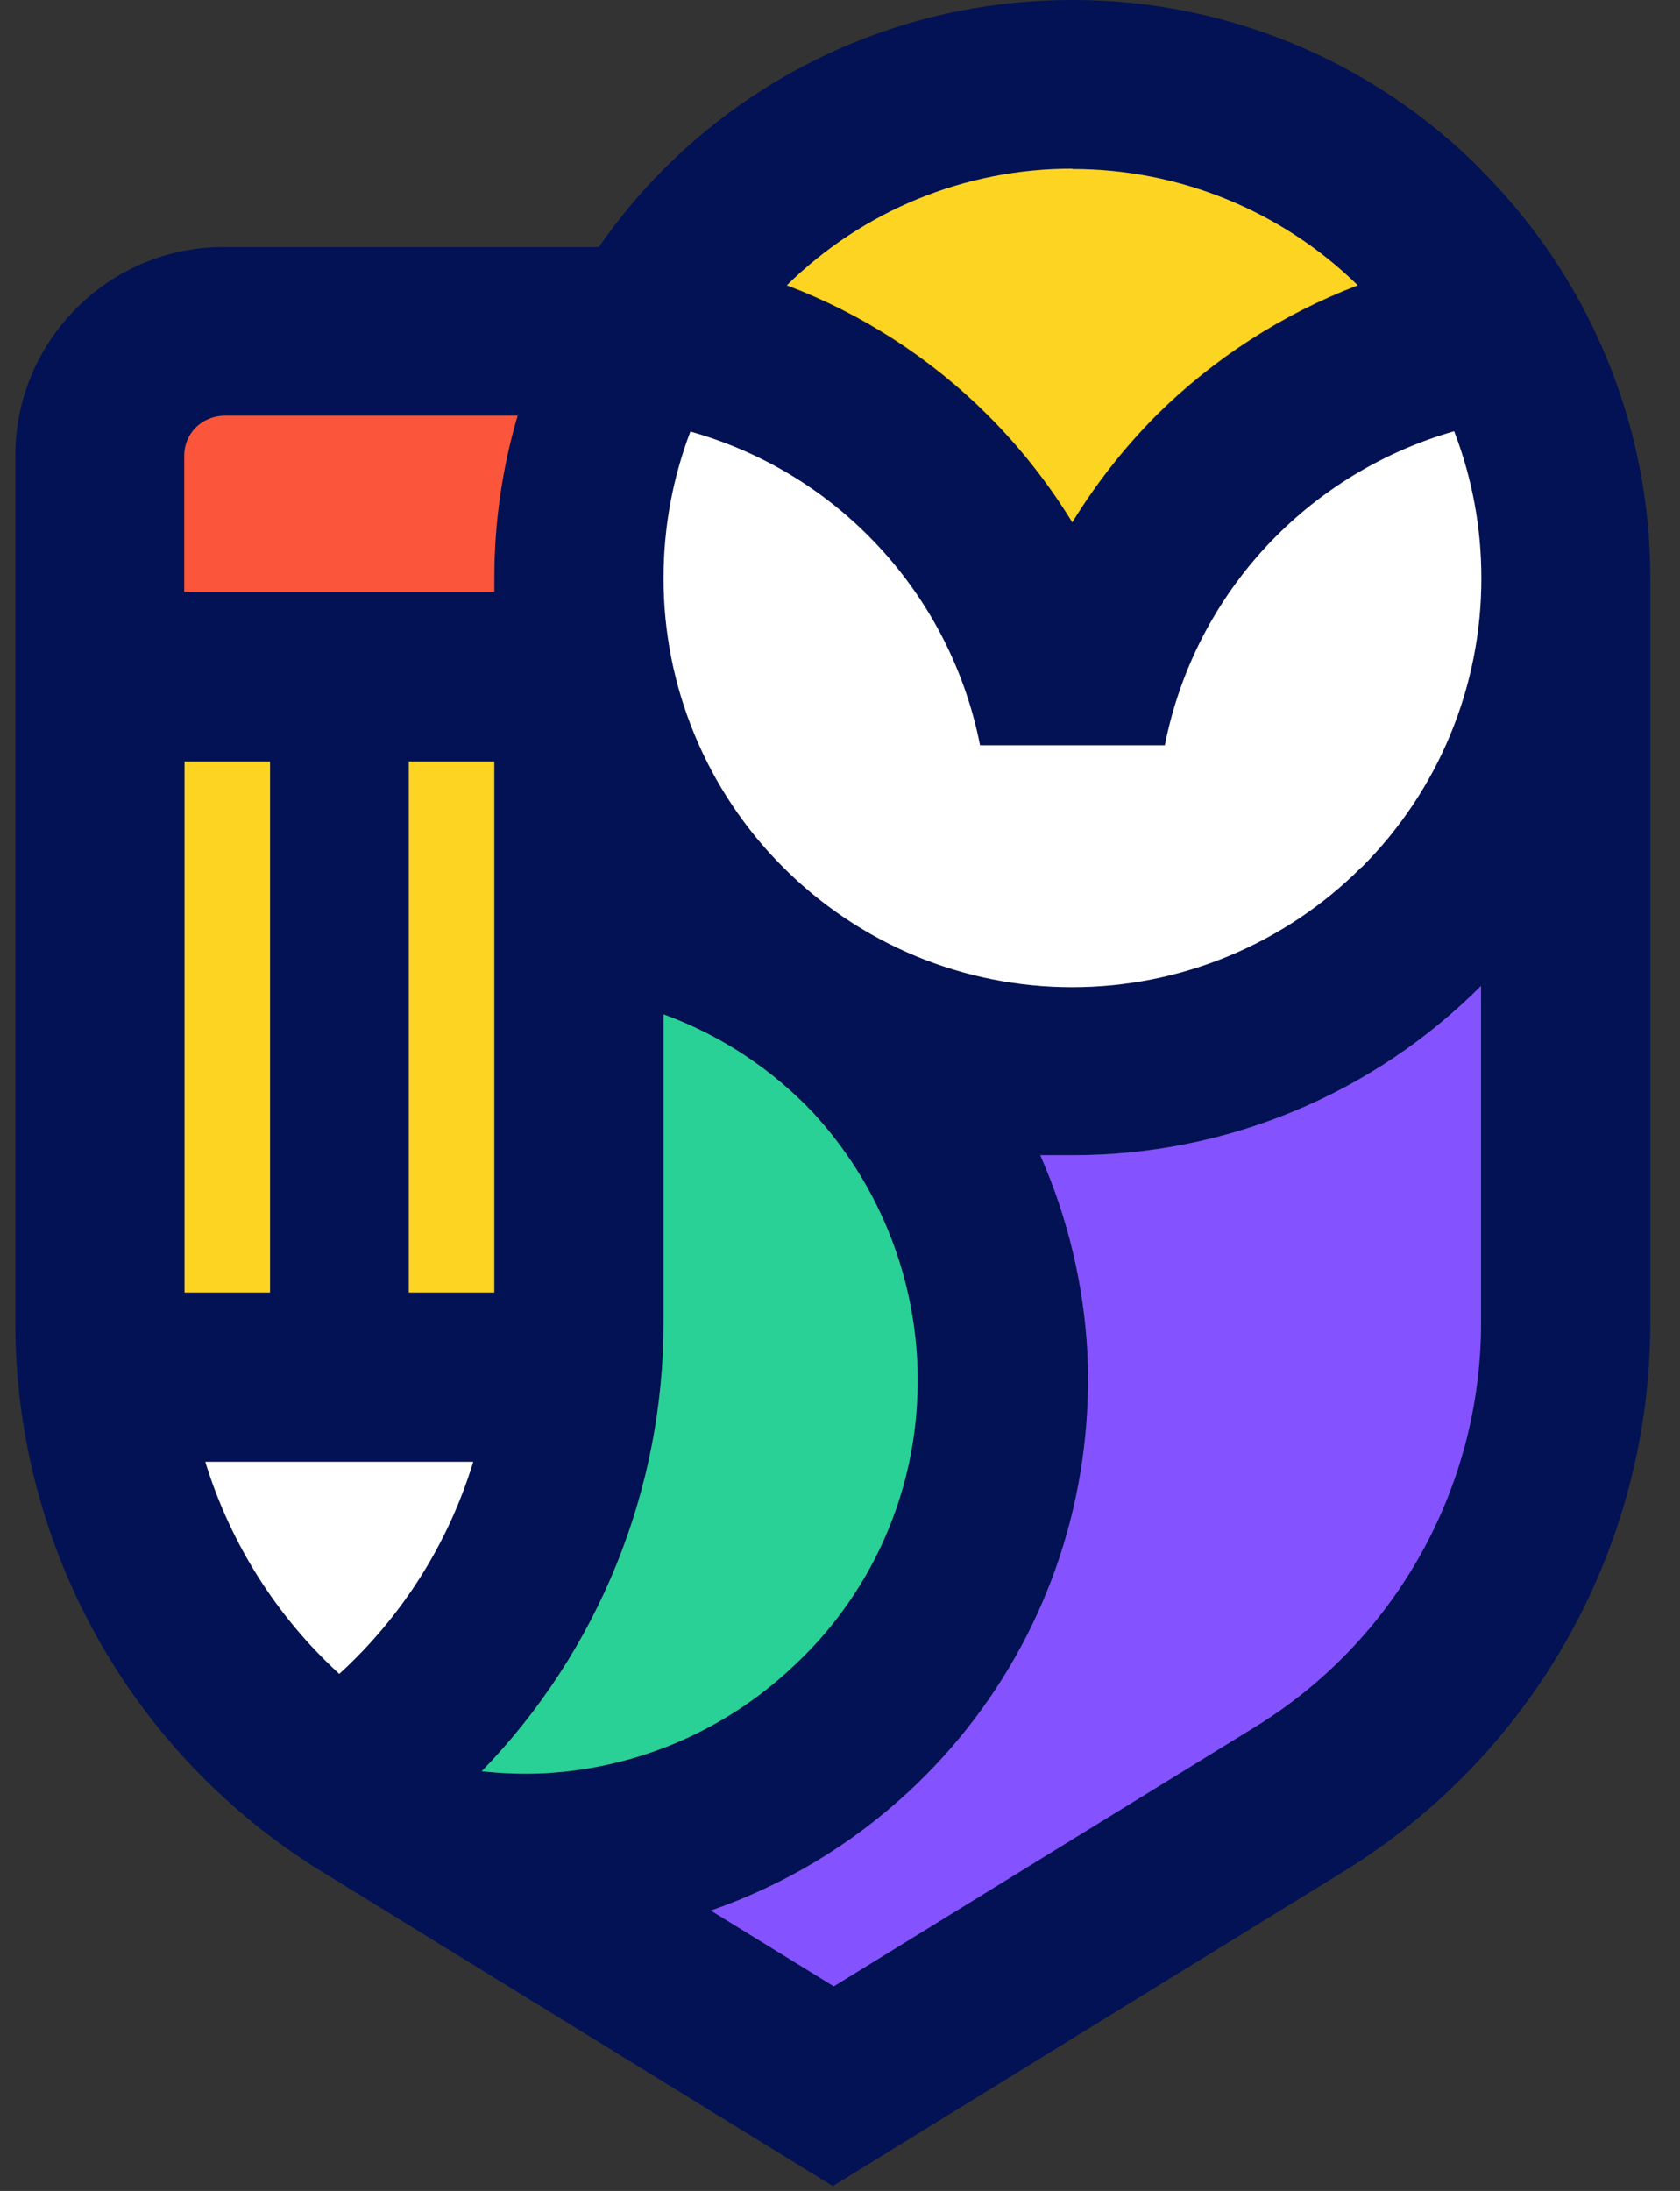 <svg width="56" height="73" viewBox="0 0 56 73" fill="none" xmlns="http://www.w3.org/2000/svg">
<rect x="0" y="0" width="56" height="73" fill="#333333" stroke="none"/>
<g clip-path="url(#clip0_42_2445)">
<path d="M49.357 5.642C47.573 3.849 45.451 2.427 43.114 1.459C40.778 0.49 38.272 -0.005 35.743 4.72006e-05C33.212 -0.006 30.705 0.49 28.366 1.458C26.028 2.427 23.904 3.849 22.118 5.642C21.324 6.44 20.602 7.306 19.961 8.231H7.469C6.555 8.228 5.649 8.406 4.804 8.756C3.96 9.106 3.193 9.621 2.55 10.27C1.902 10.914 1.388 11.681 1.038 12.525C0.688 13.37 0.509 14.275 0.511 15.189V44.078C0.51 47.742 1.448 51.345 3.234 54.544C5.02 57.743 7.596 60.431 10.716 62.352L27.76 72.838L44.794 62.352C47.915 60.431 50.492 57.744 52.28 54.545C54.069 51.346 55.008 47.743 55.01 44.078V19.267C55.011 16.737 54.512 14.232 53.542 11.896C52.572 9.559 51.149 7.438 49.357 5.653M35.743 5.653C39.299 5.649 42.715 7.04 45.258 9.525C42.751 10.481 40.473 11.951 38.569 13.841C37.486 14.916 36.538 16.119 35.743 17.422C34.948 16.119 33.999 14.916 32.917 13.841C31.016 11.947 28.737 10.476 26.228 9.525C28.766 7.031 32.184 5.636 35.743 5.642M6.142 15.178C6.142 15.004 6.176 14.831 6.243 14.67C6.309 14.509 6.407 14.363 6.53 14.24C6.782 13.996 7.118 13.857 7.469 13.851H17.253C16.738 15.603 16.477 17.419 16.476 19.245V19.72H6.142V15.178ZM16.476 43.075H13.628V25.383H16.476V43.075ZM6.142 25.383H9.001V43.075H6.142V25.383ZM11.309 55.772C9.217 53.857 7.675 51.417 6.843 48.706H15.775C14.948 51.419 13.405 53.86 11.309 55.772ZM16.056 59.008C19.943 55.006 22.118 49.647 22.118 44.067V33.797C24.022 34.491 25.736 35.622 27.124 37.099C29.21 39.37 30.432 42.302 30.576 45.383C30.608 46.103 30.582 46.825 30.5 47.541C30.136 50.633 28.669 53.49 26.369 55.588C24.124 57.682 21.214 58.92 18.148 59.084C17.461 59.116 16.772 59.094 16.088 59.019M49.368 44.078C49.367 46.782 48.672 49.441 47.35 51.8C46.028 54.159 44.123 56.14 41.816 57.552L27.793 66.182L23.693 63.657C26.127 62.814 28.359 61.477 30.252 59.731C33.518 56.724 35.603 52.65 36.131 48.242C36.256 47.204 36.296 46.158 36.25 45.114C36.132 42.828 35.599 40.584 34.675 38.49H35.754C38.283 38.493 40.788 37.996 43.124 37.028C45.46 36.06 47.582 34.639 49.368 32.848V44.078ZM45.376 28.9C44.112 30.166 42.61 31.17 40.957 31.855C39.304 32.539 37.532 32.892 35.743 32.891C33.953 32.893 32.181 32.541 30.528 31.856C28.875 31.171 27.374 30.167 26.11 28.9C24.842 27.635 23.836 26.131 23.151 24.476C22.466 22.821 22.115 21.047 22.118 19.256C22.118 17.59 22.422 15.937 23.014 14.38C25.252 15.007 27.292 16.2 28.936 17.843C30.847 19.75 32.147 22.184 32.669 24.833H38.828C39.35 22.184 40.649 19.75 42.561 17.843C44.206 16.204 46.24 15.008 48.472 14.369C49.072 15.928 49.379 17.585 49.378 19.256C49.381 21.047 49.03 22.821 48.345 24.476C47.66 26.131 46.655 27.635 45.387 28.9" fill="#021255"/>
<path d="M16.476 25.373H13.628V43.064H16.476V25.373Z" fill="#FDD422"/>
<path d="M9.001 25.373H6.153V43.064H9.001V25.373Z" fill="#FDD422"/>
<path d="M6.142 15.178C6.142 15.004 6.176 14.831 6.243 14.67C6.31 14.509 6.407 14.363 6.53 14.239C6.783 13.995 7.118 13.857 7.469 13.851H17.253C16.738 15.603 16.477 17.419 16.477 19.245V19.72H6.142V15.178Z" fill="#FB553B"/>
<path d="M35.743 5.631C39.299 5.628 42.715 7.018 45.258 9.504C42.749 10.462 40.468 11.931 38.559 13.819C37.485 14.9 36.54 16.102 35.743 17.4C34.946 16.099 33.997 14.897 32.917 13.819C31.017 11.925 28.737 10.455 26.229 9.504C28.766 7.009 32.184 5.614 35.743 5.62" fill="#FDD422"/>
<path d="M16.056 59.019C19.943 55.017 22.118 49.657 22.118 44.078V33.797C24.022 34.491 25.737 35.621 27.124 37.098C29.21 39.37 30.432 42.302 30.576 45.383C30.608 46.103 30.582 46.825 30.5 47.541C30.136 50.633 28.669 53.49 26.369 55.588C24.123 57.681 21.213 58.918 18.148 59.083C17.461 59.115 16.772 59.094 16.088 59.019" fill="#29D197"/>
<path d="M49.368 44.078C49.367 46.782 48.672 49.441 47.35 51.8C46.028 54.16 44.123 56.14 41.816 57.552L27.793 66.182L23.693 63.658C26.127 62.814 28.36 61.477 30.252 59.731C33.518 56.724 35.603 52.65 36.131 48.242C36.257 47.205 36.296 46.158 36.25 45.114C36.133 42.829 35.599 40.584 34.675 38.49H35.754C38.283 38.493 40.788 37.996 43.124 37.028C45.46 36.06 47.582 34.639 49.368 32.848V44.078Z" fill="#8452FF"/>
<path d="M45.376 28.9C44.111 30.165 42.609 31.169 40.956 31.854C39.303 32.539 37.532 32.892 35.742 32.891C33.953 32.893 32.181 32.541 30.528 31.856C28.875 31.171 27.373 30.166 26.109 28.9C24.841 27.634 23.836 26.131 23.151 24.476C22.466 22.821 22.115 21.047 22.118 19.256C22.118 17.59 22.421 15.937 23.013 14.38C25.252 15.007 27.291 16.199 28.935 17.843C30.847 19.75 32.146 22.183 32.668 24.833H38.828C39.349 22.183 40.649 19.75 42.56 17.843C44.205 16.203 46.239 15.008 48.472 14.369C49.071 15.928 49.379 17.585 49.378 19.256C49.381 21.047 49.03 22.821 48.345 24.476C47.66 26.131 46.654 27.634 45.386 28.9" fill="white"/>
<path d="M11.309 55.772C9.217 53.857 7.675 51.417 6.843 48.706H15.775C14.947 51.419 13.405 53.86 11.309 55.772Z" fill="white"/>
</g>
<defs>
<clipPath id="clip0_42_2445">
<rect width="54.499" height="72.838" fill="white" transform="translate(0.511)"/>
</clipPath>
</defs>
</svg>
